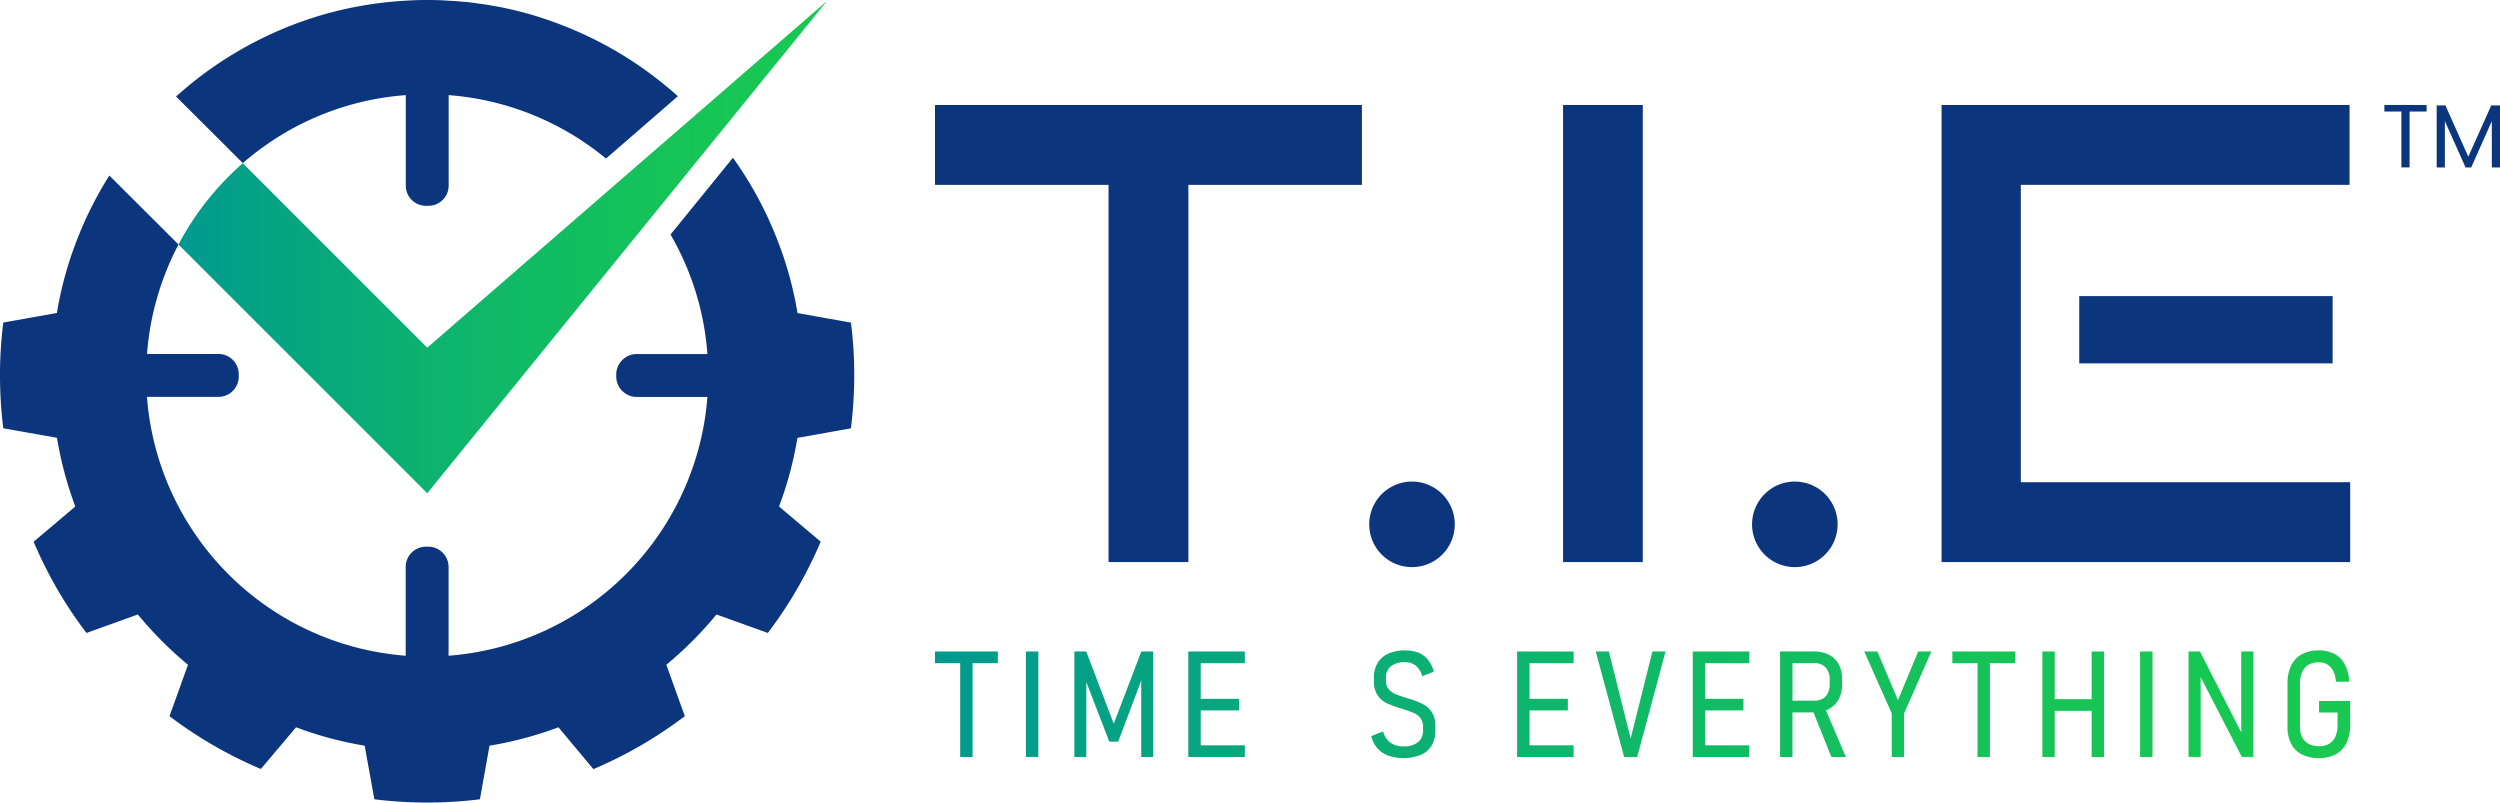 <svg xmlns="http://www.w3.org/2000/svg" xmlns:xlink="http://www.w3.org/1999/xlink" viewBox="0 0 914.6 293.61">
  <defs>
    <style>
      .cls-1 {
        fill: #0b357d;
      }

      .cls-2 {
        fill: url(#linear-gradient);
      }

      .cls-3 {
        fill: url(#linear-gradient-2);
      }

      .cls-4 {
        fill: url(#linear-gradient-6);
      }

      .cls-5 {
        fill: url(#linear-gradient-10);
      }

      .cls-6 {
        fill: url(#linear-gradient-15);
      }

      .cls-7 {
        fill: url(#linear-gradient-16);
      }

      .cls-8 {
        fill: url(#linear-gradient-17);
      }
    </style>
    <linearGradient id="linear-gradient" x1="343.75" y1="-383.68" x2="851.53" y2="-383.68" gradientTransform="matrix(1, 0, 0, -1, 0, -126.04)" gradientUnits="userSpaceOnUse">
      <stop offset="0" stop-color="#00998f"/>
      <stop offset="0.1" stop-color="#04a086"/>
      <stop offset="0.46" stop-color="#0fb769"/>
      <stop offset="0.77" stop-color="#16c457"/>
      <stop offset="1" stop-color="#18c951"/>
    </linearGradient>
    <linearGradient id="linear-gradient-2" x1="343.75" y1="-383.67" x2="851.53" y2="-383.67" xlink:href="#linear-gradient"/>
    <linearGradient id="linear-gradient-6" x1="343.75" y1="-383.68" x2="851.53" y2="-383.68" xlink:href="#linear-gradient"/>
    <linearGradient id="linear-gradient-10" x1="343.75" y1="-383.67" x2="851.53" y2="-383.67" xlink:href="#linear-gradient"/>
    <linearGradient id="linear-gradient-15" x1="343.75" y1="-383.66" x2="851.53" y2="-383.66" xlink:href="#linear-gradient"/>
    <linearGradient id="linear-gradient-16" x1="343.75" y1="-383.68" x2="851.53" y2="-383.68" xlink:href="#linear-gradient"/>
    <linearGradient id="linear-gradient-17" x1="65.3" y1="-216.44" x2="302.55" y2="-216.44" xlink:href="#linear-gradient"/>
  </defs>
  <g id="Layer_2" data-name="Layer 2">
    <g id="Layer_1-2" data-name="Layer 1">
      <path class="cls-1" d="M405.55,205.63v-138H342.06V38.41H498.24V67.62H434.76v138Z"/>
      <path class="cls-1" d="M516.17,207.47a15.65,15.65,0,1,1,.79,0Z"/>
      <path class="cls-1" d="M571.83,205.63V38.41H601V205.63Z"/>
      <path class="cls-1" d="M656.23,207.47a15.65,15.65,0,1,1,.79,0Z"/>
      <path class="cls-1" d="M710.3,205.63V38.41H859.56V67.62H739.3V176.41H859.79v29.22Zm50.37-72.69V108.33h92.7v24.61Z"/>
      <polygon class="cls-2" points="342.06 242.62 351.28 242.62 351.28 276.94 355.81 276.94 355.81 242.62 365.05 242.62 365.05 238.34 342.06 238.34 342.06 242.62"/>
      <rect class="cls-3" x="375.32" y="238.34" width="4.54" height="38.59"/>
      <polygon class="cls-2" points="407.45 264.76 397.39 238.34 393.04 238.34 393.04 276.94 397.42 276.94 397.42 249.55 405.84 271.34 409.07 271.34 417.51 248.97 417.51 276.94 421.87 276.94 421.87 238.34 417.54 238.34 407.45 264.76"/>
      <polygon class="cls-2" points="437.36 238.34 434.73 238.34 434.73 276.94 437.36 276.94 439.27 276.94 455.41 276.94 455.41 272.67 439.27 272.67 439.27 259.9 453.29 259.9 453.29 255.65 439.27 255.65 439.27 242.62 455.41 242.62 455.41 238.34 439.27 238.34 437.36 238.34"/>
      <rect class="cls-3" x="485.21" y="238.34" width="4.54" height="38.59"/>
      <path class="cls-4" d="M520.52,257.58a29.22,29.22,0,0,0-4.85-1.9,1,1,0,0,1-.25-.07,1,1,0,0,0-.25-.07l-.19-.07a.68.68,0,0,0-.24-.08,38.42,38.42,0,0,1-4.15-1.44,6.93,6.93,0,0,1-2.55-1.83,4.54,4.54,0,0,1-1-3.08V248a5.18,5.18,0,0,1,1.81-4.26,8,8,0,0,1,5.22-1.47,5.87,5.87,0,0,1,3.92,1.29,7.89,7.89,0,0,1,2.35,3.83l4.22-1.69a11.91,11.91,0,0,0-2.13-4.29A8.41,8.41,0,0,0,519,238.8a12.77,12.77,0,0,0-4.89-.85,14.89,14.89,0,0,0-6.25,1.18,8.66,8.66,0,0,0-3.9,3.43,10.68,10.68,0,0,0-1.34,5.5v1.06a9,9,0,0,0,1.38,5.27,8.71,8.71,0,0,0,3.4,2.91,36.06,36.06,0,0,0,5.25,1.88l.51.16.11.05.1.06a31.16,31.16,0,0,1,3.86,1.39,6.38,6.38,0,0,1,2.43,1.87,4.94,4.94,0,0,1,.93,3.11v1.4a5.26,5.26,0,0,1-1.86,4.34,8.31,8.31,0,0,1-5.36,1.5,7.86,7.86,0,0,1-4.7-1.36,7.34,7.34,0,0,1-2.68-4.13l-4.32,1.72a10.34,10.34,0,0,0,2.25,4.48,9.89,9.89,0,0,0,4,2.68,17.57,17.57,0,0,0,11.84-.28,8.71,8.71,0,0,0,4-3.42,10.66,10.66,0,0,0,1.36-5.55v-1.52a9.2,9.2,0,0,0-1.3-5.14A8.44,8.44,0,0,0,520.52,257.58Z"/>
      <polygon class="cls-2" points="557.65 238.34 555.02 238.34 555.02 276.94 557.65 276.94 559.56 276.94 575.7 276.94 575.7 272.67 559.56 272.67 559.56 259.9 573.58 259.9 573.58 255.65 559.56 255.65 559.56 242.62 575.7 242.62 575.7 238.34 559.56 238.34 557.65 238.34"/>
      <polygon class="cls-2" points="596.56 270.17 588.59 238.34 583.79 238.34 594.17 276.94 598.95 276.94 609.32 238.34 604.52 238.34 596.56 270.17"/>
      <polygon class="cls-2" points="621.9 238.34 619.27 238.34 619.27 276.94 621.9 276.94 623.81 276.94 639.95 276.94 639.95 272.67 623.81 272.67 623.81 259.9 637.82 259.9 637.82 255.65 623.81 255.65 623.81 242.62 639.95 242.62 639.95 238.34 623.81 238.34 621.9 238.34"/>
      <path class="cls-5" d="M669,259.39a8.63,8.63,0,0,0,3.63-3.5,10.76,10.76,0,0,0,1.27-5.36v-2.26a10.78,10.78,0,0,0-1.26-5.31,8.43,8.43,0,0,0-3.62-3.45,12.35,12.35,0,0,0-5.58-1.19H651.22v38.62h4.54V260.62h7.68L670,276.94h5.28L668,259.85A9,9,0,0,0,669,259.39Zm-13.23-16.8h8a5.92,5.92,0,0,1,3,.72,4.8,4.8,0,0,1,1.92,2.07,7.06,7.06,0,0,1,.68,3.16v2a7.09,7.09,0,0,1-.69,3.1,4.58,4.58,0,0,1-1.92,2,6.13,6.13,0,0,1-3,.69h-8Z"/>
      <polygon class="cls-2" points="694.35 256.15 686.81 238.34 682.01 238.34 692.07 260.99 692.07 276.94 696.61 276.94 696.61 260.99 706.56 238.34 701.76 238.34 694.35 256.15"/>
      <polygon class="cls-2" points="714.25 242.62 723.46 242.62 723.46 276.94 728 276.94 728 242.62 737.24 242.62 737.24 238.34 714.25 238.34 714.25 242.62"/>
      <polygon class="cls-2" points="765.21 255.78 751.7 255.78 751.7 238.34 747.18 238.34 747.18 276.94 751.7 276.94 751.7 260.06 765.21 260.06 765.21 276.94 769.75 276.94 769.75 238.34 765.21 238.34 765.21 255.78"/>
      <rect class="cls-3" x="782.93" y="238.34" width="4.54" height="38.59"/>
      <polygon class="cls-6" points="819.93 267.93 804.83 238.34 800.66 238.34 800.66 276.91 805.09 276.91 805.09 247.73 820.14 276.91 824.39 276.91 824.39 238.34 819.93 238.34 819.93 267.93"/>
      <path class="cls-7" d="M848.4,256.42v4.25h6.77v4.56a10.06,10.06,0,0,1-.8,4.26,5.67,5.67,0,0,1-2.29,2.62,7.27,7.27,0,0,1-3.68.87,8,8,0,0,1-3.79-.83,5.53,5.53,0,0,1-2.38-2.43,8.39,8.39,0,0,1-.81-3.85V250.1a10.17,10.17,0,0,1,.8-4.22,5.85,5.85,0,0,1,2.32-2.67,7.15,7.15,0,0,1,3.7-.91,6.12,6.12,0,0,1,3.18.8,5.77,5.77,0,0,1,2.16,2.38,10.33,10.33,0,0,1,1,3.93h4.88a15.83,15.83,0,0,0-1.63-6.33,9.21,9.21,0,0,0-3.77-3.85,12.27,12.27,0,0,0-5.83-1.28,12.61,12.61,0,0,0-6.17,1.42,9.25,9.25,0,0,0-3.89,4.15,15.08,15.08,0,0,0-1.32,6.58v15.77a13.37,13.37,0,0,0,1.34,6.22,8.84,8.84,0,0,0,3.94,3.92,13.68,13.68,0,0,0,6.26,1.33,12.48,12.48,0,0,0,6.17-1.43,9.19,9.19,0,0,0,3.89-4.15,14.89,14.89,0,0,0,1.33-6.58v-8.76Z"/>
      <path class="cls-8" d="M302.55.35C298.13,4.18,156.83,126.71,156.3,127.21L88.82,59.73A103.42,103.42,0,0,0,65.3,89.45l91,91C156.83,179.8,298.88,4.9,302.55.35Z"/>
      <path class="cls-1" d="M248,35.19c-9.69,8.41-18.42,16-26.3,22.82A102.55,102.55,0,0,0,164.14,34.8V67.91a7.39,7.39,0,0,1-7.4,7.38H156A7.4,7.4,0,0,1,148.45,68V34.8a102.06,102.06,0,0,0-52.19,19q-3.87,2.78-7.44,5.87L82.16,53,64.4,35.31c1.44-1.28,2.89-2.54,4.39-3.79A138,138,0,0,1,108.3,8.64a134,134,0,0,1,25.14-6.72h0c1.85-.31,3.73-.6,5.62-.82,1.41-.19,2.85-.34,4.3-.47.81-.09,1.66-.15,2.51-.22s1.69-.12,2.54-.15C151,.07,153.62,0,156.26,0s5.24.07,7.84.26c.94.06,1.92.09,2.86.15.75.07,1.54.16,2.29.22h.31c1.16.1,2.29.22,3.42.38a5.54,5.54,0,0,1,.91.13c1.73.22,3.46.47,5.18.75h0a130.53,130.53,0,0,1,25.08,6.75,137.32,137.32,0,0,1,39.52,22.85C245.16,32.7,246.59,33.94,248,35.19Z"/>
      <path class="cls-1" d="M291.73,160.2A131.28,131.28,0,0,1,285,185.3l15.24,12.86h0a155.78,155.78,0,0,1-19.33,33.4l-18.79-6.76a136.28,136.28,0,0,1-18.35,18.39L250.53,262a156,156,0,0,1-33.44,19.38L204.3,266.07a134.07,134.07,0,0,1-25.22,6.73h0l-3.51,19.61a156.94,156.94,0,0,1-38.62,0l-3.54-19.61a132.89,132.89,0,0,1-25.1-6.73L95.43,281.32A155.86,155.86,0,0,1,62,262l6.77-18.79A138.11,138.11,0,0,1,50.43,224.8l-18.8,6.77A155,155,0,0,1,12.3,198.19L27.55,185.3a134.86,134.86,0,0,1-6.71-25.13h0L1.2,156.68A156.13,156.13,0,0,1,0,137.35,153.9,153.9,0,0,1,1.2,118l19.61-3.5h0a132.66,132.66,0,0,1,6.74-25.15A135.91,135.91,0,0,1,40,64.21L65.3,89.45a95.22,95.22,0,0,0-4.23,9.11,101.52,101.52,0,0,0-7.28,30.94H80a7.41,7.41,0,0,1,7.34,7.5v.57a7.42,7.42,0,0,1-7.2,7.62H53.76a102.79,102.79,0,0,0,94.66,94.7V207.34a7.42,7.42,0,0,1,7.51-7.35h.46a7.47,7.47,0,0,1,7.72,7.21v32.69a102.83,102.83,0,0,0,94.69-94.67h-26a7.5,7.5,0,0,1-7.35-7.64v-.29a7.5,7.5,0,0,1,7.21-7.76H258.8A101.77,101.77,0,0,0,245.3,85.8c7.64-9.38,15.32-18.83,22.83-28.09A135.34,135.34,0,0,1,285,89.38a131.77,131.77,0,0,1,6.76,25.15l19.56,3.5a153.9,153.9,0,0,1,1.2,19.31,156.64,156.64,0,0,1-1.22,19.36Z"/>
      <path class="cls-1" d="M887.75,38.41V40.8h-6.23V61.23h-3V40.8H872.3V38.38Z"/>
      <path class="cls-1" d="M914.6,38.57V61.26h-3V44.34l-7.54,16.92H902l-7.57-16.95V61.26h-3V38.57h3.21L903,57.32l8.4-18.75Z"/>
    </g>
  </g>
</svg>
